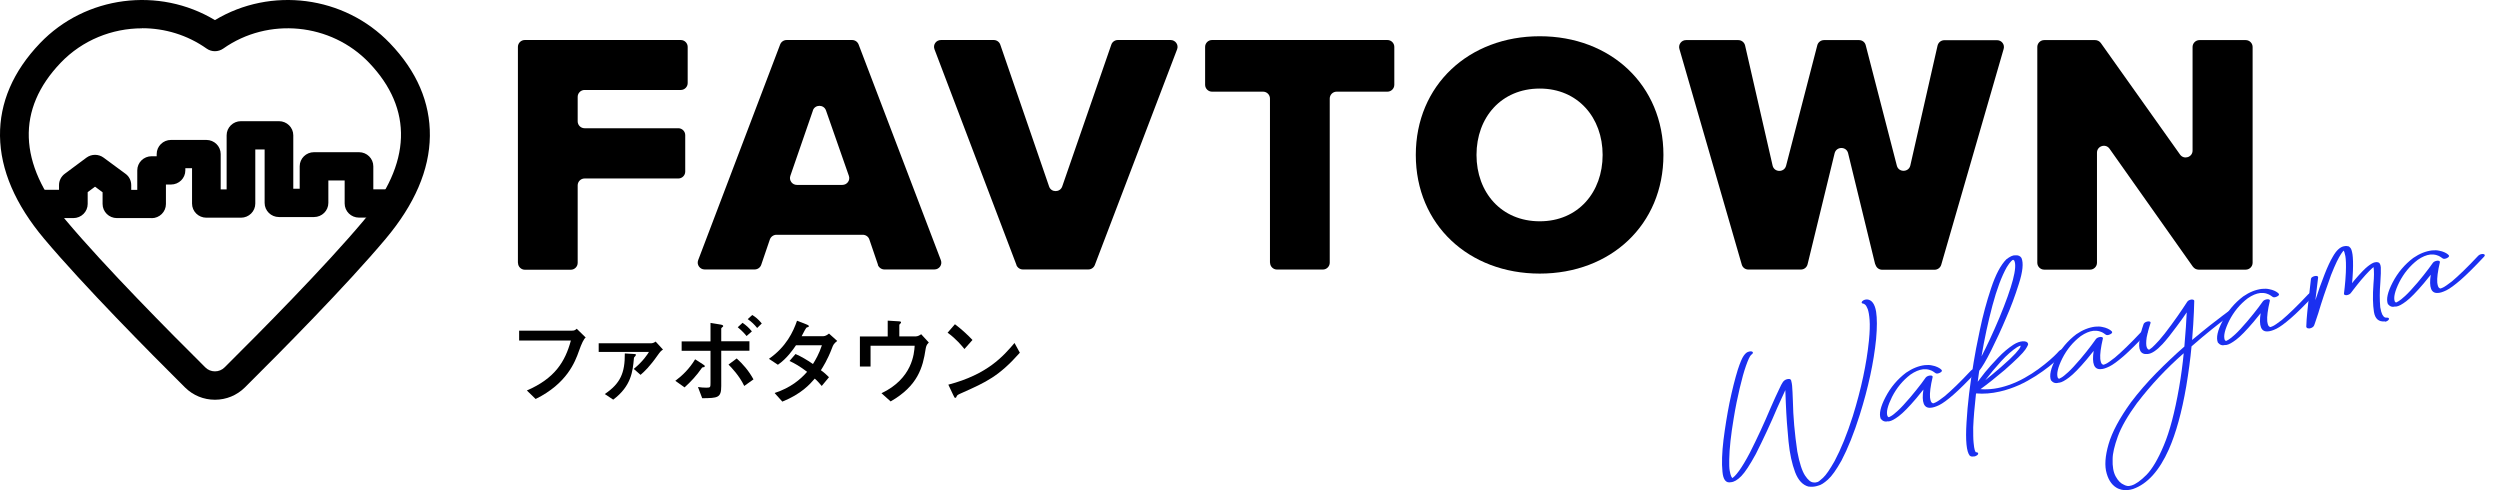 <?xml version="1.0" encoding="UTF-8"?>
<svg xmlns="http://www.w3.org/2000/svg" width="153" height="30" viewBox="0 0 153 30" fill="none">
  <path d="M13.154 24.464C12.462 24.464 11.816 24.198 11.325 23.714C9.145 21.55 5.129 17.494 2.7 14.61C0.935 12.51 0.029 10.398 0 8.322C-0.023 6.279 0.802 4.364 2.447 2.645C5.233 -0.269 9.739 -0.828 13.154 1.231C16.569 -0.828 21.069 -0.269 23.862 2.645C25.512 4.364 26.331 6.274 26.308 8.322C26.285 10.398 25.373 12.51 23.608 14.61C21.185 17.494 17.164 21.55 14.983 23.714C14.492 24.198 13.846 24.464 13.154 24.464ZM8.695 1.733C6.866 1.733 5.048 2.449 3.716 3.839C0.999 6.677 1.114 10.012 4.045 13.496C6.427 16.329 10.408 20.345 12.566 22.485C12.721 22.641 12.929 22.727 13.154 22.727C13.379 22.727 13.587 22.641 13.743 22.485C15.9 20.345 19.881 16.329 22.258 13.496C25.189 10.012 25.298 6.677 22.587 3.839C20.256 1.404 16.419 1.029 13.662 2.974C13.356 3.187 12.946 3.187 12.646 2.974C11.464 2.137 10.079 1.727 8.7 1.727L8.695 1.733Z" fill="black"></path>
  <path d="M9.272 13.347H7.155C6.67 13.347 6.278 12.96 6.278 12.481V11.766L5.816 11.425L5.366 11.76V12.481C5.366 12.96 4.974 13.347 4.489 13.347H2.557C2.072 13.347 1.68 12.96 1.68 12.481C1.68 12.002 2.072 11.616 2.557 11.616H3.612V11.327C3.612 11.056 3.745 10.796 3.964 10.635L5.291 9.648C5.603 9.418 6.03 9.418 6.341 9.648L7.68 10.635C7.905 10.796 8.031 11.056 8.031 11.333V11.621H8.401V10.427C8.401 9.948 8.793 9.562 9.278 9.562H9.589V9.429C9.589 8.95 9.981 8.564 10.466 8.564H12.63C13.114 8.564 13.506 8.95 13.506 9.429V11.593H13.87V8.281C13.87 7.802 14.262 7.416 14.747 7.416H17.072C17.556 7.416 17.949 7.802 17.949 8.281V11.552H18.341V10.179C18.341 9.7 18.733 9.314 19.218 9.314H21.97C22.454 9.314 22.847 9.7 22.847 10.179V11.587H23.931C24.416 11.587 24.808 11.973 24.808 12.452C24.808 12.931 24.416 13.318 23.931 13.318H21.97C21.485 13.318 21.093 12.931 21.093 12.452V11.045H20.095V12.418C20.095 12.896 19.702 13.283 19.218 13.283H17.072C16.587 13.283 16.195 12.896 16.195 12.418V9.147H15.624V12.458C15.624 12.937 15.231 13.323 14.747 13.323H12.63C12.145 13.323 11.753 12.937 11.753 12.458V10.295H11.343V10.427C11.343 10.906 10.951 11.293 10.466 11.293H10.155V12.487C10.155 12.966 9.762 13.352 9.278 13.352L9.272 13.347Z" fill="black"></path>
  <path d="M31.696 16.075V2.87C31.696 2.639 31.886 2.449 32.117 2.449H41.665C41.896 2.449 42.086 2.639 42.086 2.87V5.085C42.086 5.316 41.896 5.506 41.665 5.506H35.775C35.544 5.506 35.354 5.697 35.354 5.927V7.427C35.354 7.658 35.544 7.848 35.775 7.848H41.515C41.746 7.848 41.936 8.039 41.936 8.27V10.502C41.936 10.733 41.746 10.923 41.515 10.923H35.775C35.544 10.923 35.354 11.114 35.354 11.345V16.087C35.354 16.318 35.163 16.508 34.933 16.508H32.123C31.892 16.508 31.702 16.318 31.702 16.087L31.696 16.075Z" fill="black"></path>
  <path d="M53.734 16.208L53.203 14.65C53.146 14.483 52.984 14.368 52.799 14.368H47.521C47.342 14.368 47.18 14.483 47.117 14.65L46.586 16.208C46.528 16.375 46.367 16.491 46.182 16.491H43.125C42.83 16.491 42.623 16.196 42.727 15.925L47.746 2.72C47.809 2.558 47.965 2.449 48.144 2.449H52.148C52.326 2.449 52.482 2.558 52.546 2.72L57.582 15.925C57.686 16.202 57.484 16.491 57.184 16.491H54.126C53.947 16.491 53.786 16.375 53.722 16.208H53.734ZM49.753 6.758L48.369 10.762C48.276 11.033 48.478 11.316 48.767 11.316H51.553C51.842 11.316 52.049 11.033 51.951 10.762L50.55 6.758C50.417 6.383 49.88 6.383 49.748 6.758H49.753Z" fill="black"></path>
  <path d="M62.209 16.22L57.19 3.014C57.086 2.737 57.288 2.449 57.588 2.449H60.819C60.998 2.449 61.159 2.564 61.217 2.731L64.205 11.414C64.332 11.789 64.874 11.789 65.007 11.414L68.013 2.731C68.07 2.564 68.232 2.449 68.411 2.449H71.641C71.936 2.449 72.144 2.743 72.04 3.014L67.003 16.22C66.94 16.381 66.784 16.491 66.605 16.491H62.601C62.422 16.491 62.267 16.381 62.203 16.22H62.209Z" fill="black"></path>
  <path d="M77.722 16.075V6.031C77.722 5.8 77.532 5.61 77.301 5.61H74.174C73.944 5.61 73.753 5.42 73.753 5.189V2.87C73.753 2.639 73.944 2.449 74.174 2.449H84.911C85.141 2.449 85.332 2.639 85.332 2.87V5.189C85.332 5.42 85.141 5.61 84.911 5.61H81.801C81.57 5.61 81.38 5.8 81.38 6.031V16.075C81.38 16.306 81.19 16.496 80.959 16.496H78.149C77.919 16.496 77.728 16.306 77.728 16.075H77.722Z" fill="black"></path>
  <path d="M94.233 2.218C98.572 2.218 101.802 5.206 101.802 9.481C101.802 13.756 98.572 16.744 94.233 16.744C89.895 16.744 86.647 13.756 86.647 9.481C86.647 5.206 89.901 2.218 94.233 2.218ZM94.233 5.42C91.874 5.42 90.362 7.191 90.362 9.481C90.362 11.771 91.874 13.543 94.233 13.543C96.593 13.543 98.081 11.754 98.081 9.481C98.081 7.208 96.576 5.42 94.233 5.42Z" fill="black"></path>
  <path d="M114.76 16.173L113.104 9.377C113 8.95 112.389 8.95 112.279 9.377L110.624 16.173C110.577 16.364 110.41 16.496 110.214 16.496H107.001C106.81 16.496 106.649 16.375 106.597 16.196L102.778 2.991C102.703 2.725 102.904 2.454 103.181 2.454H106.383C106.579 2.454 106.753 2.587 106.799 2.783L108.483 10.133C108.581 10.56 109.193 10.572 109.308 10.145L111.218 2.772C111.264 2.587 111.437 2.454 111.627 2.454H113.774C113.97 2.454 114.137 2.581 114.183 2.772L116.087 10.139C116.197 10.566 116.814 10.554 116.912 10.127L118.579 2.789C118.625 2.599 118.793 2.46 118.995 2.46H122.22C122.502 2.46 122.704 2.725 122.623 2.997L118.804 16.202C118.752 16.381 118.585 16.508 118.4 16.508H115.187C114.991 16.508 114.824 16.375 114.777 16.185H114.772L114.76 16.173Z" fill="black"></path>
  <path d="M134.202 16.318L129.102 9.1C128.866 8.766 128.335 8.933 128.335 9.343V16.081C128.335 16.312 128.145 16.502 127.914 16.502H125.104C124.873 16.502 124.683 16.312 124.683 16.081V2.875C124.683 2.645 124.873 2.454 125.104 2.454H128.225C128.364 2.454 128.491 2.524 128.571 2.633L133.418 9.458C133.654 9.793 134.185 9.625 134.185 9.216V2.875C134.185 2.645 134.375 2.454 134.606 2.454H137.439C137.669 2.454 137.86 2.645 137.86 2.875V16.081C137.86 16.312 137.669 16.502 137.439 16.502H134.554C134.416 16.502 134.289 16.433 134.208 16.323L134.202 16.318Z" fill="black"></path>
  <path d="M31.771 20.841V20.235H35.008C35.083 20.235 35.186 20.235 35.296 20.119L35.844 20.656C35.734 20.731 35.596 21.014 35.429 21.487C35.198 22.144 34.696 23.477 32.781 24.418L32.244 23.898C33.963 23.154 34.586 22.133 34.938 20.841H31.777H31.771Z" fill="black"></path>
  <path d="M36.64 21.527V21.008H39.813C39.888 21.008 39.992 21.008 40.125 20.904L40.575 21.395C40.448 21.475 40.407 21.521 40.246 21.746C39.761 22.439 39.427 22.75 39.202 22.941L38.786 22.577C39.358 22.116 39.652 21.648 39.715 21.539H36.64V21.527ZM37.009 24.117C37.967 23.471 38.25 22.825 38.238 21.631L38.74 21.66C38.855 21.666 38.919 21.666 38.919 21.712C38.919 21.746 38.89 21.775 38.879 21.793C38.809 21.862 38.798 21.873 38.792 21.966C38.723 22.698 38.648 23.621 37.529 24.458L37.015 24.117H37.009Z" fill="black"></path>
  <path d="M41.325 23.31C41.775 22.975 42.196 22.56 42.542 21.989L42.992 22.277C43.119 22.364 43.131 22.369 43.131 22.41C43.131 22.473 43.073 22.473 43.021 22.479C42.975 22.479 42.975 22.491 42.94 22.537C42.629 22.987 42.277 23.362 41.896 23.708L41.319 23.298L41.325 23.31ZM42.71 23.685C42.888 23.714 43.09 23.725 43.223 23.725C43.483 23.725 43.483 23.708 43.483 23.396V21.469H41.717V20.892H43.483V19.762L44.083 19.86C44.187 19.877 44.261 19.9 44.261 19.958C44.261 19.981 44.256 19.987 44.187 20.039C44.14 20.073 44.14 20.091 44.14 20.131V20.887H45.865V21.464H44.14V23.621C44.14 24.354 43.933 24.36 42.975 24.371L42.715 23.685H42.71ZM45.548 23.621C45.242 22.981 44.752 22.479 44.585 22.312L45.087 21.937C45.473 22.289 45.819 22.681 46.113 23.218L45.548 23.621ZM45.687 20.564C45.554 20.396 45.404 20.241 45.15 20.027L45.444 19.756C45.669 19.912 45.836 20.062 46.015 20.281L45.692 20.564H45.687ZM46.338 20.073C46.171 19.866 46.004 19.698 45.761 19.531L46.038 19.277C46.217 19.387 46.408 19.531 46.621 19.796L46.338 20.073Z" fill="black"></path>
  <path d="M47.417 24.048C48.38 23.731 48.975 23.235 49.396 22.756C48.963 22.427 48.628 22.231 48.317 22.093L48.686 21.666C49.032 21.816 49.373 22.017 49.753 22.277C49.898 22.046 50.128 21.66 50.301 21.129H48.715C48.548 21.377 48.15 21.954 47.607 22.323L47.059 21.96C48.115 21.227 48.542 20.31 48.778 19.629L49.344 19.848C49.5 19.912 49.5 19.935 49.5 19.964C49.5 20.004 49.459 20.021 49.419 20.027C49.35 20.044 49.338 20.056 49.252 20.212C49.188 20.339 49.13 20.448 49.061 20.575H50.388C50.509 20.575 50.636 20.494 50.734 20.414L51.236 20.864C51.023 21.043 50.994 21.1 50.919 21.302C50.642 22.035 50.353 22.473 50.238 22.658C50.405 22.773 50.602 22.946 50.734 23.085L50.29 23.621C50.238 23.558 50.013 23.293 49.863 23.171C49.569 23.512 49.05 24.106 47.879 24.579L47.417 24.066V24.048Z" fill="black"></path>
  <path d="M54.328 19.623L54.905 19.658C55.118 19.669 55.142 19.675 55.142 19.733C55.142 19.756 55.142 19.773 55.09 19.814C55.038 19.854 55.038 19.871 55.038 19.912V20.587H56.047C56.168 20.587 56.29 20.517 56.376 20.454L56.843 20.962C56.688 21.112 56.676 21.216 56.647 21.366C56.48 22.485 56.169 23.616 54.507 24.567L53.947 24.066C55.84 23.166 55.949 21.631 55.978 21.158H53.278V22.433H52.626V20.593H54.328V19.629V19.623Z" fill="black"></path>
  <path d="M59.024 21.36C58.88 21.181 58.499 20.719 57.992 20.362L58.442 19.843C58.88 20.171 59.273 20.546 59.515 20.806L59.024 21.36ZM62.411 21.591C61.124 23.039 60.346 23.385 58.903 24.031C58.615 24.158 58.586 24.175 58.551 24.25C58.528 24.308 58.511 24.348 58.465 24.348C58.419 24.348 58.407 24.325 58.332 24.164L58.038 23.541C60.449 22.912 61.413 21.781 62.088 20.991L62.417 21.591H62.411Z" fill="black"></path>
  <path d="M110.693 29.783C110.329 29.691 110.052 29.396 109.862 28.9C109.672 28.398 109.533 27.775 109.458 27.025C109.383 26.275 109.325 25.479 109.291 24.642C109.285 24.354 109.273 24.1 109.262 23.875C109.112 24.192 108.95 24.544 108.772 24.948C108.374 25.894 107.935 26.835 107.456 27.787C107.093 28.45 106.799 28.9 106.568 29.137C106.337 29.373 106.124 29.5 105.927 29.512C105.627 29.575 105.454 29.356 105.414 28.86C105.362 28.352 105.385 27.706 105.477 26.927C105.576 26.148 105.697 25.398 105.841 24.671C106.008 23.864 106.181 23.183 106.354 22.623C106.493 22.196 106.614 21.914 106.712 21.775C106.81 21.637 106.902 21.556 106.989 21.533C107.122 21.487 107.22 21.492 107.272 21.55C107.289 21.608 107.26 21.66 107.168 21.718C107.087 21.798 106.983 22.023 106.856 22.381C106.729 22.739 106.602 23.2 106.47 23.76C106.337 24.319 106.21 24.937 106.1 25.617C105.933 26.616 105.841 27.446 105.829 28.116C105.824 28.421 105.829 28.652 105.858 28.808C105.887 28.969 105.916 29.079 105.945 29.142C105.979 29.206 106.002 29.246 106.025 29.258C106.049 29.241 106.095 29.2 106.164 29.137C106.233 29.067 106.326 28.958 106.435 28.808C106.626 28.542 106.845 28.179 107.087 27.717C107.549 26.806 107.97 25.894 108.35 24.989C108.552 24.521 108.731 24.135 108.875 23.835C108.974 23.616 109.054 23.46 109.118 23.373C109.187 23.287 109.268 23.229 109.372 23.206C109.481 23.183 109.55 23.189 109.585 23.229C109.62 23.269 109.631 23.31 109.631 23.344C109.648 23.402 109.666 23.489 109.677 23.604C109.695 23.835 109.712 24.14 109.724 24.527C109.741 25.496 109.833 26.529 109.995 27.631C110.127 28.34 110.289 28.831 110.468 29.102C110.647 29.373 110.814 29.512 110.97 29.523C111.045 29.541 111.125 29.535 111.206 29.506C111.264 29.506 111.385 29.413 111.57 29.241C111.76 29.067 111.991 28.721 112.279 28.214C112.666 27.487 113.041 26.569 113.393 25.462C113.906 23.806 114.235 22.271 114.379 20.846C114.431 20.316 114.443 19.895 114.42 19.589C114.397 19.283 114.356 19.058 114.304 18.914C114.246 18.77 114.195 18.683 114.143 18.643C114.091 18.602 114.056 18.585 114.039 18.585C113.929 18.573 113.906 18.521 113.964 18.441C114.039 18.366 114.137 18.325 114.264 18.325C114.552 18.348 114.737 18.596 114.818 19.075C114.881 19.485 114.881 20.039 114.818 20.748C114.673 22.179 114.339 23.731 113.814 25.398C113.462 26.517 113.087 27.446 112.7 28.185C112.383 28.75 112.106 29.142 111.87 29.35C111.633 29.564 111.437 29.685 111.281 29.719C111.235 29.737 111.183 29.748 111.137 29.76C110.981 29.794 110.831 29.8 110.693 29.777V29.783Z" fill="#1B30F0"></path>
  <path d="M115.55 25.779C115.371 25.831 115.221 25.779 115.1 25.629C114.985 25.34 115.083 24.896 115.394 24.302C115.706 23.702 116.127 23.206 116.652 22.808C117.038 22.543 117.419 22.392 117.8 22.346C117.967 22.329 118.111 22.335 118.238 22.364C118.365 22.387 118.475 22.421 118.561 22.462C118.648 22.502 118.717 22.543 118.758 22.577C118.804 22.612 118.827 22.635 118.827 22.641C118.873 22.698 118.833 22.762 118.711 22.819C118.585 22.877 118.492 22.877 118.429 22.819C118.423 22.819 118.388 22.796 118.331 22.75C118.273 22.704 118.192 22.669 118.083 22.635C117.973 22.6 117.84 22.589 117.69 22.6C117.454 22.629 117.2 22.733 116.923 22.923C116.444 23.287 116.069 23.748 115.792 24.291C115.521 24.839 115.423 25.231 115.515 25.468C115.544 25.514 115.573 25.537 115.608 25.531C115.613 25.531 115.66 25.502 115.746 25.456C115.833 25.41 115.965 25.3 116.156 25.127C116.346 24.954 116.594 24.683 116.911 24.314C117.177 23.996 117.396 23.725 117.575 23.489C117.754 23.252 117.846 23.125 117.852 23.108C117.91 23.039 117.996 22.998 118.117 22.981C118.227 22.975 118.279 23.004 118.279 23.067C118.146 23.633 118.094 24.054 118.117 24.325C118.14 24.498 118.175 24.602 118.221 24.637C118.267 24.671 118.296 24.689 118.308 24.683C118.308 24.689 118.36 24.671 118.463 24.625C118.567 24.579 118.752 24.452 119.011 24.25C119.415 23.91 119.958 23.391 120.627 22.675C120.708 22.6 120.806 22.566 120.927 22.571C121.036 22.594 121.054 22.646 120.99 22.727C120.396 23.362 119.917 23.835 119.548 24.158C119.185 24.475 118.89 24.689 118.677 24.793C118.463 24.896 118.29 24.948 118.158 24.954C117.742 24.994 117.592 24.625 117.713 23.84C117.581 24.008 117.436 24.181 117.286 24.366C116.831 24.902 116.473 25.265 116.213 25.462C115.954 25.658 115.752 25.767 115.613 25.785C115.59 25.785 115.567 25.791 115.556 25.791L115.55 25.779Z" fill="#1B30F0"></path>
  <path d="M126.328 21.371C126.426 21.389 126.449 21.441 126.391 21.521C126.385 21.539 126.322 21.602 126.206 21.718C126.091 21.833 125.935 21.983 125.733 22.156C125.532 22.335 125.295 22.519 125.012 22.721C124.735 22.923 124.424 23.119 124.089 23.304C123.749 23.494 123.391 23.656 122.999 23.789C122.785 23.864 122.578 23.921 122.37 23.967C121.88 24.077 121.407 24.117 120.939 24.077C120.933 24.094 120.928 24.112 120.928 24.123C120.841 24.896 120.784 25.571 120.76 26.154C120.76 26.558 120.76 26.869 120.784 27.088C120.801 27.308 120.83 27.458 120.853 27.538C120.882 27.625 120.905 27.671 120.928 27.677C121.014 27.677 121.06 27.706 121.066 27.752C121.066 27.827 120.991 27.885 120.859 27.931C120.853 27.931 120.841 27.931 120.835 27.931C120.795 27.937 120.749 27.942 120.697 27.942C120.645 27.942 120.593 27.925 120.547 27.885C120.351 27.648 120.282 26.973 120.351 25.854C120.414 24.735 120.564 23.5 120.789 22.162C120.859 21.712 120.985 21.054 121.17 20.183C121.349 19.317 121.58 18.464 121.857 17.633C122.134 16.802 122.445 16.214 122.791 15.868C123.01 15.7 123.189 15.614 123.333 15.625C123.512 15.608 123.639 15.666 123.714 15.787C123.847 16.093 123.795 16.623 123.553 17.373C123.316 18.129 123.057 18.816 122.785 19.433C122.491 20.131 122.185 20.794 121.868 21.429C121.551 22.064 121.303 22.479 121.13 22.687C121.13 22.721 121.124 22.762 121.112 22.802C121.089 22.987 121.06 23.177 121.037 23.362C121.182 23.166 121.332 22.975 121.487 22.779C121.695 22.525 121.96 22.231 122.278 21.896C122.595 21.562 122.912 21.296 123.224 21.094C123.432 20.962 123.622 20.898 123.795 20.887C123.98 20.881 124.089 20.927 124.112 21.031C124.147 21.06 124.095 21.175 123.951 21.394C123.807 21.608 123.385 22.029 122.682 22.646C122.11 23.131 121.62 23.517 121.205 23.817C121.759 23.858 122.33 23.777 122.924 23.569C123.276 23.448 123.605 23.298 123.91 23.125C124.222 22.952 124.505 22.767 124.764 22.577C125.024 22.387 125.249 22.208 125.433 22.046C125.624 21.879 125.768 21.746 125.866 21.642C125.97 21.539 126.022 21.481 126.022 21.475C126.103 21.4 126.207 21.366 126.333 21.366L126.328 21.371ZM122.814 16.352C122.497 16.918 122.203 17.702 121.937 18.7C121.672 19.698 121.447 20.731 121.268 21.81C121.585 21.198 121.955 20.414 122.359 19.456C123.16 17.523 123.466 16.352 123.276 15.954C123.241 15.914 123.212 15.896 123.195 15.902C123.178 15.902 123.137 15.931 123.074 15.995C123.01 16.058 122.924 16.179 122.809 16.358L122.814 16.352ZM123.46 21.239C123.155 21.435 122.82 21.723 122.462 22.116C122.105 22.508 121.782 22.894 121.499 23.269C121.793 23.033 122.11 22.767 122.451 22.473C122.878 22.104 123.172 21.821 123.345 21.631C123.512 21.441 123.616 21.314 123.639 21.25C123.668 21.187 123.668 21.158 123.657 21.158H123.645H123.633C123.61 21.158 123.553 21.192 123.466 21.239H123.46Z" fill="#1B30F0"></path>
  <path d="M125.97 23.425C125.791 23.477 125.641 23.425 125.52 23.275C125.405 22.987 125.503 22.543 125.814 21.948C126.126 21.348 126.547 20.852 127.072 20.454C127.458 20.189 127.839 20.039 128.22 19.992C128.387 19.975 128.531 19.981 128.658 20.01C128.785 20.033 128.895 20.067 128.981 20.108C129.068 20.148 129.137 20.189 129.178 20.223C129.224 20.258 129.247 20.281 129.247 20.287C129.293 20.344 129.253 20.408 129.131 20.466C129.005 20.523 128.912 20.523 128.849 20.466C128.843 20.466 128.808 20.442 128.751 20.396C128.693 20.35 128.612 20.316 128.503 20.281C128.393 20.246 128.26 20.235 128.11 20.246C127.874 20.275 127.62 20.379 127.343 20.569C126.864 20.933 126.489 21.389 126.212 21.937C125.941 22.485 125.849 22.877 125.935 23.114C125.964 23.16 125.993 23.183 126.028 23.177C126.033 23.177 126.08 23.148 126.166 23.102C126.253 23.056 126.385 22.946 126.576 22.773C126.766 22.6 127.014 22.329 127.331 21.96C127.597 21.642 127.816 21.371 127.995 21.129C128.174 20.892 128.266 20.766 128.272 20.748C128.33 20.679 128.416 20.639 128.537 20.621C128.647 20.616 128.699 20.644 128.699 20.708C128.566 21.273 128.514 21.694 128.537 21.966C128.56 22.139 128.595 22.242 128.641 22.277C128.687 22.312 128.716 22.329 128.728 22.323C128.728 22.329 128.779 22.312 128.883 22.266C128.987 22.219 129.166 22.093 129.431 21.885C129.835 21.544 130.378 21.025 131.047 20.31C131.128 20.235 131.226 20.2 131.347 20.206C131.456 20.229 131.474 20.281 131.41 20.362C130.816 20.996 130.337 21.469 129.968 21.793C129.599 22.11 129.31 22.323 129.097 22.427C128.883 22.531 128.71 22.589 128.578 22.589C128.162 22.629 128.012 22.26 128.133 21.475C128.001 21.642 127.856 21.816 127.706 22C127.251 22.537 126.893 22.9 126.633 23.096C126.374 23.293 126.172 23.402 126.033 23.419C126.01 23.419 125.987 23.425 125.976 23.425H125.97Z" fill="#1B30F0"></path>
  <path d="M129.634 29.904C129.299 29.748 129.062 29.442 128.93 28.981C128.791 28.519 128.832 27.919 129.045 27.181C129.259 26.442 129.714 25.594 130.412 24.625C130.874 24.014 131.393 23.414 131.964 22.831C132.541 22.248 133.112 21.706 133.683 21.21C133.758 20.321 133.81 19.623 133.828 19.116C133.649 19.381 133.447 19.669 133.21 19.981C132.882 20.431 132.593 20.789 132.351 21.054C131.987 21.446 131.682 21.648 131.433 21.666C130.995 21.712 130.834 21.4 130.955 20.731C130.989 20.5 131.035 20.298 131.093 20.119C131.151 19.941 131.18 19.843 131.191 19.825C131.232 19.744 131.324 19.692 131.457 19.669C131.584 19.664 131.635 19.698 131.612 19.773C131.612 19.779 131.584 19.877 131.526 20.05C131.468 20.229 131.422 20.425 131.376 20.65C131.335 20.933 131.341 21.129 131.376 21.239C131.416 21.348 131.468 21.4 131.532 21.4C131.555 21.389 131.612 21.343 131.71 21.267C131.803 21.187 131.947 21.037 132.143 20.823C132.339 20.604 132.587 20.287 132.887 19.877C133.158 19.508 133.383 19.185 133.568 18.908C133.753 18.631 133.851 18.481 133.862 18.464C133.914 18.395 133.989 18.354 134.105 18.331C134.214 18.325 134.272 18.348 134.289 18.406C134.289 18.429 134.278 18.66 134.266 19.093C134.249 19.531 134.214 20.102 134.157 20.806C134.566 20.466 134.93 20.166 135.253 19.912C135.576 19.658 135.835 19.462 136.026 19.317C136.216 19.173 136.314 19.104 136.326 19.093C136.435 19.017 136.545 19 136.643 19.029C136.718 19.069 136.706 19.127 136.608 19.202C136.603 19.208 136.481 19.294 136.256 19.462C136.031 19.629 135.732 19.86 135.357 20.16C134.982 20.46 134.572 20.806 134.122 21.198C134.053 21.96 133.943 22.773 133.799 23.639C133.528 25.214 133.176 26.5 132.732 27.504C132.149 28.814 131.416 29.621 130.539 29.927C130.482 29.944 130.435 29.956 130.383 29.967C130.124 30.025 129.876 30.008 129.639 29.904H129.634ZM130.805 24.637C130.216 25.444 129.818 26.137 129.61 26.714C129.403 27.291 129.293 27.752 129.293 28.098C129.276 28.548 129.339 28.906 129.484 29.165C129.628 29.425 129.795 29.592 129.985 29.667C130.032 29.696 130.095 29.719 130.176 29.737C130.257 29.754 130.343 29.742 130.441 29.713C130.701 29.639 131.007 29.419 131.364 29.062C131.716 28.704 132.074 28.098 132.426 27.256C132.783 26.414 133.095 25.237 133.36 23.719C133.487 22.987 133.58 22.283 133.643 21.619C132.587 22.543 131.647 23.546 130.81 24.637H130.805Z" fill="#1B30F0"></path>
  <path d="M136.182 21.112C136.003 21.164 135.853 21.112 135.732 20.962C135.617 20.673 135.709 20.229 136.026 19.635C136.338 19.035 136.759 18.539 137.284 18.141C137.67 17.875 138.051 17.725 138.432 17.679C138.599 17.662 138.744 17.668 138.87 17.696C138.997 17.72 139.107 17.754 139.193 17.794C139.28 17.835 139.349 17.875 139.39 17.91C139.436 17.945 139.459 17.968 139.459 17.973C139.505 18.031 139.465 18.095 139.343 18.152C139.217 18.21 139.124 18.21 139.061 18.152C139.055 18.152 139.02 18.129 138.963 18.083C138.905 18.043 138.824 18.002 138.715 17.968C138.605 17.933 138.472 17.921 138.322 17.933C138.086 17.962 137.832 18.066 137.561 18.256C137.082 18.619 136.707 19.081 136.43 19.623C136.159 20.171 136.067 20.564 136.153 20.8C136.182 20.846 136.211 20.869 136.245 20.864C136.251 20.864 136.297 20.835 136.384 20.789C136.47 20.742 136.603 20.633 136.794 20.46C136.984 20.287 137.232 20.016 137.549 19.646C137.815 19.329 138.034 19.058 138.213 18.821C138.392 18.585 138.484 18.458 138.49 18.441C138.547 18.371 138.634 18.331 138.755 18.314C138.865 18.308 138.917 18.337 138.917 18.4C138.784 18.966 138.732 19.387 138.755 19.658C138.778 19.831 138.813 19.935 138.859 19.969C138.905 20.004 138.934 20.021 138.945 20.016C138.945 20.021 138.997 20.004 139.101 19.958C139.205 19.912 139.384 19.785 139.649 19.583C140.053 19.242 140.595 18.723 141.265 18.008C141.345 17.933 141.443 17.898 141.565 17.904C141.674 17.927 141.692 17.979 141.628 18.06C141.034 18.695 140.555 19.168 140.186 19.485C139.817 19.802 139.528 20.016 139.315 20.119C139.101 20.223 138.928 20.275 138.795 20.281C138.38 20.321 138.23 19.952 138.351 19.168C138.219 19.335 138.074 19.508 137.924 19.692C137.469 20.229 137.111 20.593 136.851 20.789C136.592 20.985 136.39 21.094 136.251 21.112C136.228 21.112 136.205 21.117 136.194 21.117L136.182 21.112Z" fill="#1B30F0"></path>
  <path d="M145.966 19.669C145.579 19.71 145.354 19.514 145.285 19.087C145.216 18.66 145.204 18.089 145.256 17.373C145.297 16.929 145.297 16.589 145.262 16.346C145.204 16.387 145.112 16.473 144.985 16.6C144.858 16.727 144.697 16.906 144.495 17.142C144.322 17.356 144.172 17.535 144.056 17.691C143.941 17.846 143.877 17.927 143.866 17.939C143.808 18.008 143.722 18.048 143.612 18.066C143.502 18.066 143.45 18.037 143.45 17.979C143.45 17.962 143.468 17.823 143.497 17.57C143.525 17.316 143.549 17.016 143.566 16.669C143.583 16.202 143.572 15.873 143.537 15.677C143.502 15.487 143.462 15.371 143.427 15.337C143.399 15.371 143.341 15.441 143.272 15.544C143.202 15.648 143.116 15.804 143.012 16.012C142.914 16.22 142.793 16.491 142.66 16.831C142.343 17.702 142.083 18.475 141.881 19.162C141.783 19.468 141.708 19.669 141.674 19.779C141.639 19.889 141.61 19.952 141.593 19.969C141.535 20.039 141.449 20.085 141.327 20.102C141.177 20.102 141.12 20.039 141.149 19.894C141.149 19.814 141.16 19.704 141.166 19.554C141.183 19.306 141.218 18.971 141.264 18.539C141.356 17.679 141.414 17.189 141.431 17.062C141.448 16.981 141.529 16.929 141.662 16.895C141.795 16.871 141.864 16.895 141.87 16.97C141.818 17.396 141.76 17.864 141.702 18.371C141.87 17.841 142.06 17.304 142.268 16.779C142.447 16.323 142.614 15.966 142.77 15.706C142.977 15.337 143.202 15.123 143.445 15.071C143.537 15.048 143.624 15.048 143.704 15.071C143.745 15.071 143.791 15.106 143.843 15.169C143.9 15.227 143.941 15.366 143.975 15.579C144.004 15.793 144.016 16.127 143.999 16.583C143.987 16.854 143.97 17.102 143.947 17.333C144.004 17.252 144.068 17.177 144.137 17.096C144.477 16.698 144.737 16.433 144.916 16.294C145.095 16.156 145.233 16.075 145.325 16.058C145.406 16.035 145.475 16.035 145.533 16.052C145.631 16.07 145.689 16.173 145.706 16.358C145.718 16.543 145.706 16.854 145.677 17.298C145.631 17.835 145.631 18.343 145.671 18.804C145.706 19.012 145.752 19.162 145.798 19.254C145.85 19.346 145.897 19.398 145.943 19.421C145.989 19.439 146.023 19.444 146.047 19.439C146.173 19.433 146.225 19.468 146.202 19.543C146.156 19.617 146.087 19.664 145.983 19.687C145.977 19.687 145.966 19.687 145.948 19.687L145.966 19.669Z" fill="#1B30F0"></path>
  <path d="M146.588 18.758C146.409 18.81 146.259 18.758 146.138 18.608C146.023 18.32 146.121 17.875 146.432 17.281C146.744 16.681 147.165 16.185 147.69 15.787C148.077 15.521 148.457 15.371 148.838 15.325C149.005 15.308 149.15 15.314 149.277 15.343C149.403 15.366 149.513 15.4 149.6 15.441C149.686 15.481 149.755 15.521 149.796 15.556C149.842 15.591 149.865 15.614 149.865 15.62C149.911 15.677 149.865 15.741 149.75 15.798C149.623 15.856 149.53 15.856 149.467 15.798C149.461 15.798 149.427 15.775 149.369 15.729C149.311 15.683 149.23 15.648 149.121 15.614C149.011 15.579 148.879 15.568 148.729 15.579C148.492 15.608 148.238 15.712 147.967 15.902C147.488 16.266 147.113 16.727 146.836 17.27C146.565 17.817 146.473 18.21 146.559 18.446C146.588 18.492 146.617 18.516 146.652 18.51C146.657 18.51 146.704 18.481 146.79 18.435C146.877 18.389 147.009 18.279 147.2 18.106C147.39 17.933 147.638 17.662 147.955 17.293C148.221 16.975 148.44 16.704 148.619 16.462C148.798 16.225 148.89 16.098 148.896 16.081C148.954 16.012 149.04 15.971 149.161 15.954C149.271 15.948 149.323 15.977 149.323 16.041C149.19 16.606 149.138 17.027 149.161 17.298C149.184 17.471 149.219 17.575 149.265 17.61C149.311 17.645 149.34 17.662 149.352 17.656C149.352 17.662 149.403 17.645 149.507 17.598C149.611 17.552 149.79 17.425 150.055 17.223C150.459 16.883 151.002 16.364 151.671 15.648C151.752 15.573 151.85 15.539 151.971 15.544C152.08 15.568 152.098 15.62 152.034 15.7C151.44 16.335 150.961 16.808 150.592 17.131C150.223 17.448 149.934 17.662 149.721 17.766C149.507 17.869 149.334 17.927 149.207 17.927C148.792 17.968 148.642 17.598 148.763 16.814C148.63 16.981 148.486 17.154 148.336 17.339C147.88 17.875 147.523 18.239 147.263 18.435C147.004 18.631 146.802 18.741 146.663 18.758C146.64 18.758 146.617 18.764 146.606 18.764L146.588 18.758Z" fill="#1B30F0"></path>
</svg>
